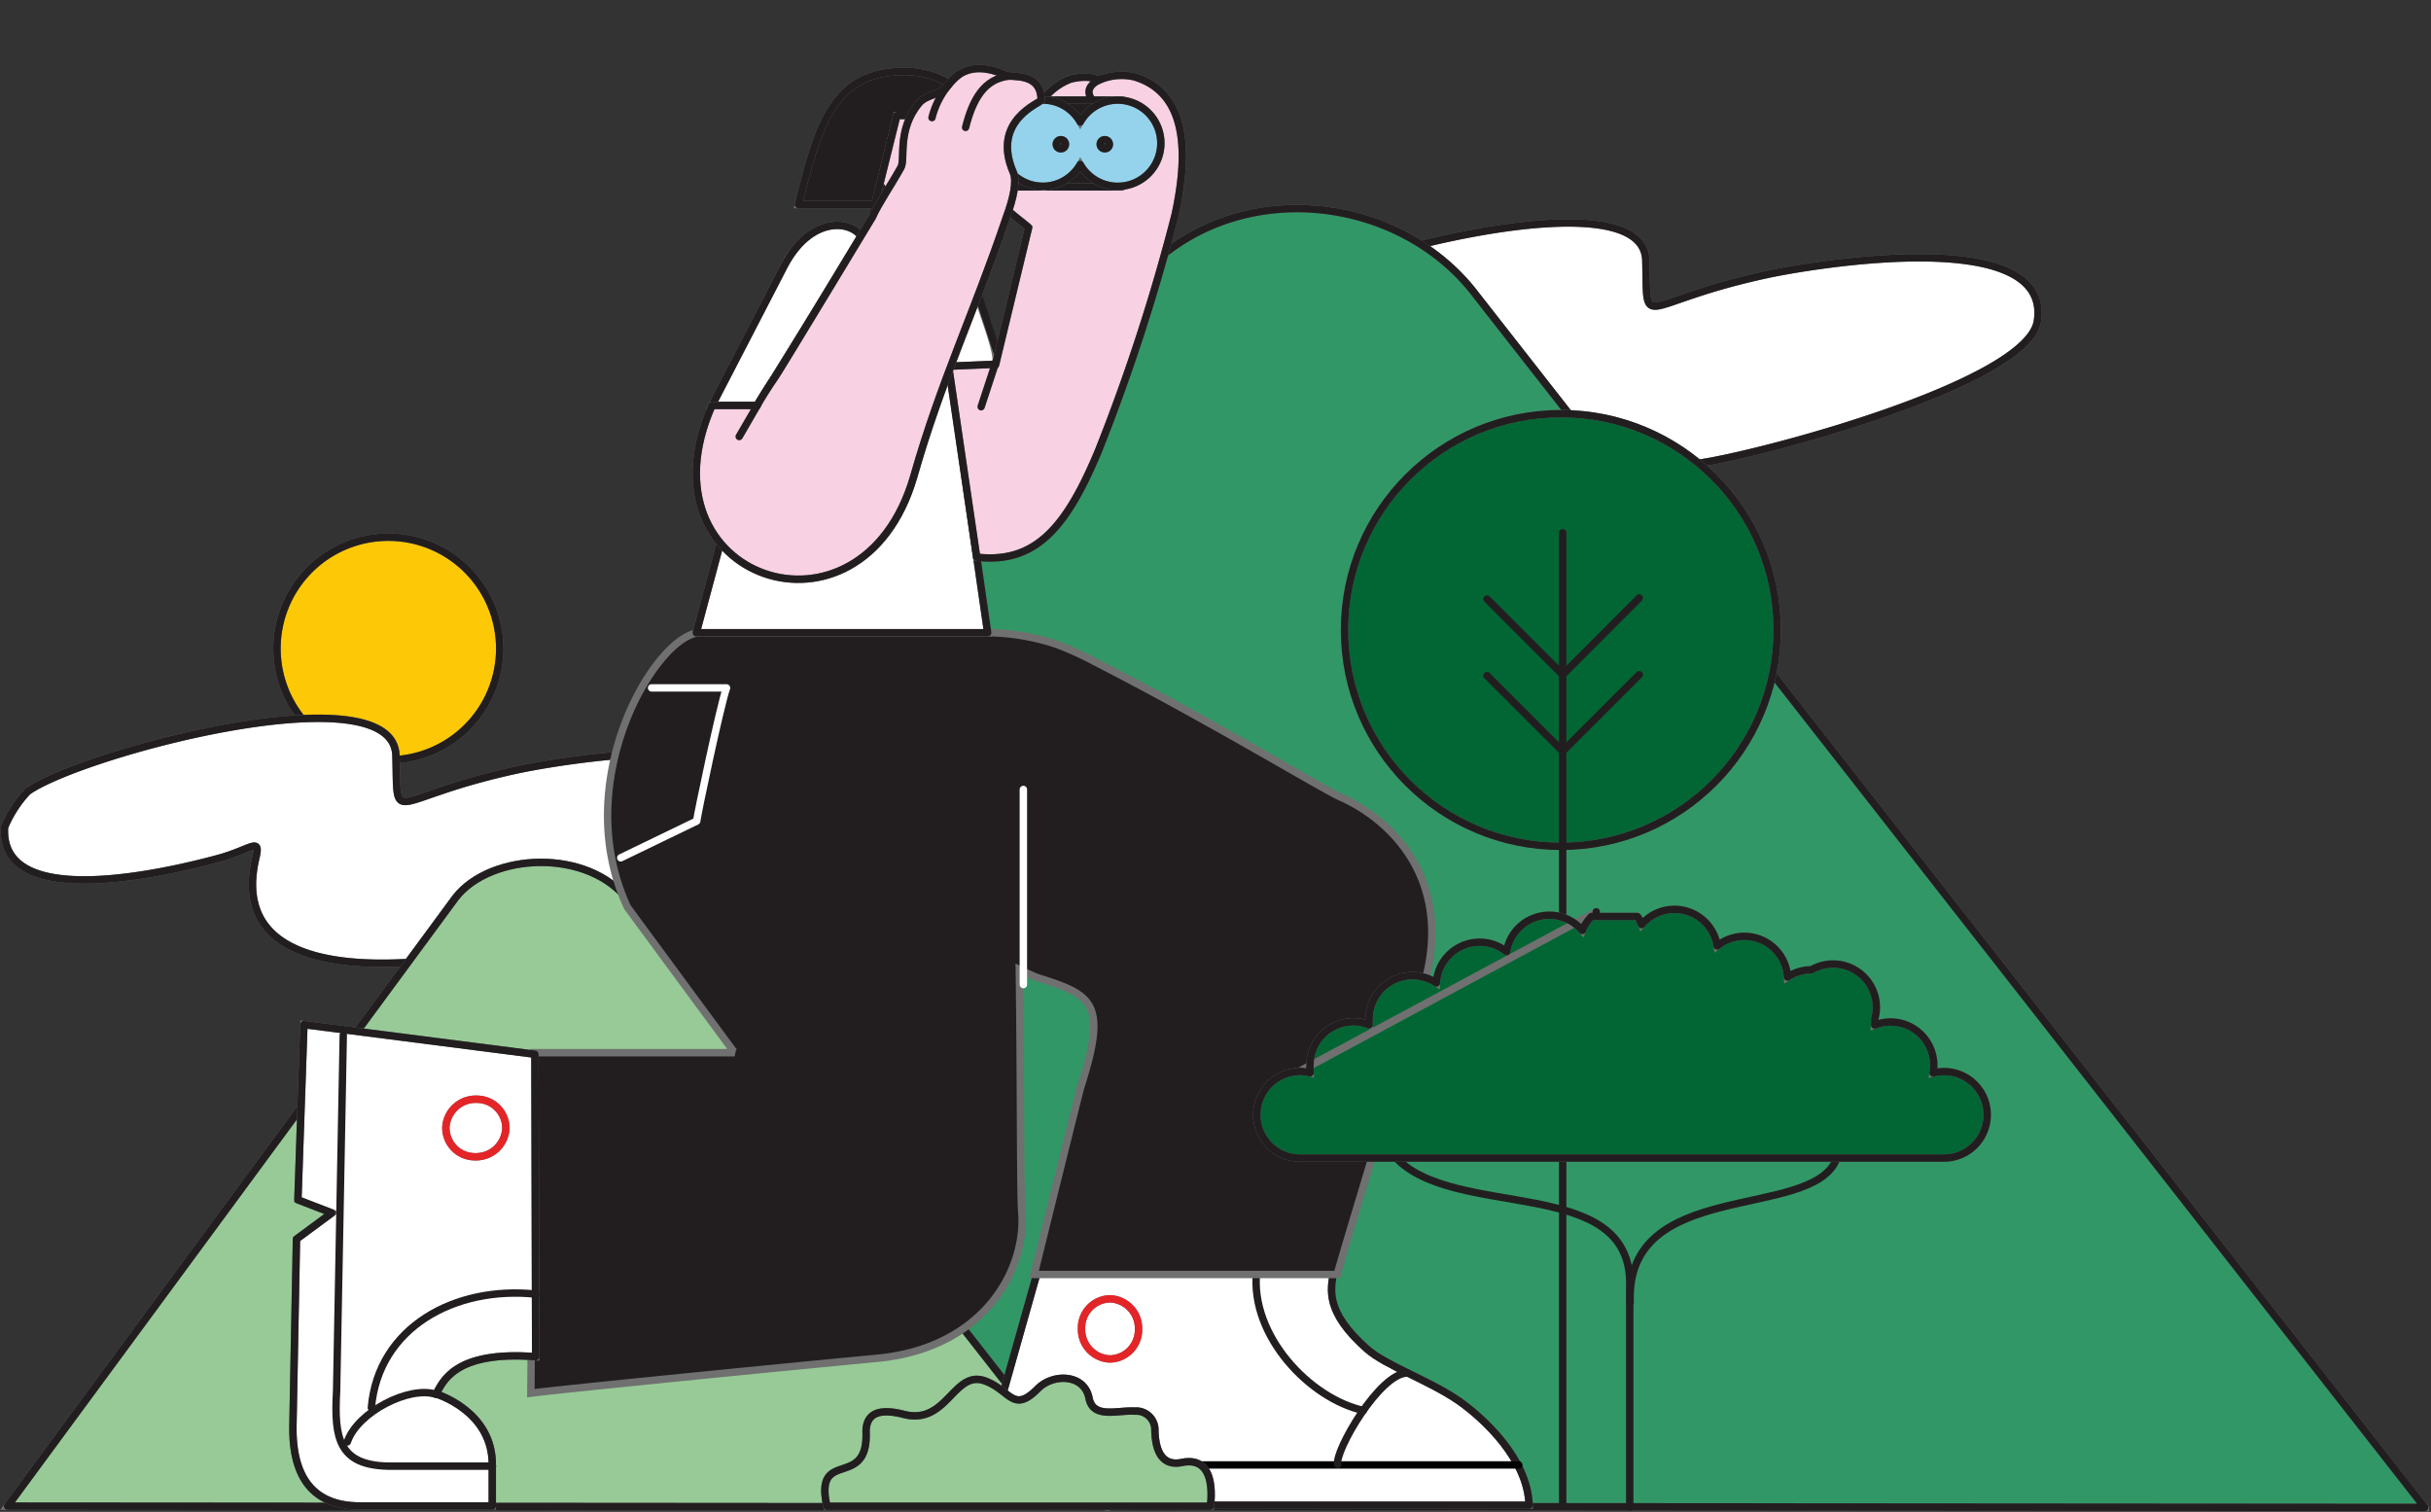 <svg id="_11" data-name="11" xmlns="http://www.w3.org/2000/svg" xmlns:xlink="http://www.w3.org/1999/xlink" width="328" height="204" viewBox="0 0 328 204">
  <rect x="0" y="0" width="328" height="204" fill="#333333" stroke="none"/>
  <defs>
    <clipPath id="clip-path">
      <rect id="Rectangle_1305" data-name="Rectangle 1305" width="327.755" height="195.351" fill="none" stroke="#707070" stroke-width="1"/>
    </clipPath>
  </defs>
  <g id="Group_1714" data-name="Group 1714" transform="translate(0 8.649)">
    <g id="Group_1713" data-name="Group 1713" transform="translate(0 0)" clip-path="url(#clip-path)">
      <path id="Path_4559" data-name="Path 4559" d="M32.747,30.269A15.026,15.026,0,1,1,17.721,45.3v-.017A15.008,15.008,0,0,1,32.73,30.269h.017" transform="translate(19.652 33.567)" fill="#fdc806" stroke="#707070" stroke-width="1" fill-rule="evenodd"/>
      <path id="Path_4560" data-name="Path 4560" d="M32.747,30.269A15.026,15.026,0,1,1,17.721,45.3v-.017A15.008,15.008,0,0,1,32.73,30.269Z" transform="translate(19.652 33.567)" fill="none" stroke="#221e20" stroke-linecap="round" stroke-linejoin="round" stroke-width="1"/>
      <path id="Path_4561" data-name="Path 4561" d="M83.388,20.042c7.16-5.114,49.381-16.42,49.7-4.832.264,9.982-1.236,5.73,16.207,1.94,5.627-1.236,38.588-6.932,36.631,6.226-1.27,8.535-38.271,18.253-45.855,19.223-9.893,1.27-29.629,2.063-25.873-13.668.671-2.858-.74-1.023-5.167.158-5.538,1.48-29.54,7.512-28.783-4.25a16.157,16.157,0,0,1,3.14-4.8" transform="translate(88.973 11.272)" fill="#fff" stroke="#707070" stroke-width="1" fill-rule="evenodd"/>
      <path id="Path_4562" data-name="Path 4562" d="M83.388,20.042c7.16-5.114,49.381-16.42,49.7-4.832.264,9.982-1.236,5.73,16.207,1.94,5.627-1.236,38.588-6.932,36.631,6.226-1.27,8.535-38.271,18.253-45.855,19.223-9.893,1.27-29.629,2.063-25.873-13.668.671-2.858-.74-1.023-5.167.158-5.538,1.48-29.54,7.512-28.783-4.25A16.157,16.157,0,0,1,83.388,20.042Z" transform="translate(88.973 11.272)" fill="none" stroke="#221e20" stroke-linecap="round" stroke-linejoin="round" stroke-width="1"/>
      <path id="Path_4563" data-name="Path 4563" d="M3.407,51.738c7.16-5.133,49.381-16.42,49.7-4.832.283,9.982-1.217,5.73,16.207,1.94,5.644-1.236,38.588-6.932,36.631,6.226-1.27,8.535-38.252,18.253-45.855,19.223-9.893,1.27-29.61,2.063-25.873-13.668.671-2.858-.74-1.023-5.148.158C23.547,62.266-.455,68.333.3,56.536a16.169,16.169,0,0,1,3.1-4.8" transform="translate(0.316 46.417)" fill="#fff" stroke="#707070" stroke-width="1" fill-rule="evenodd"/>
      <path id="Path_4564" data-name="Path 4564" d="M3.407,51.738c7.16-5.133,49.381-16.42,49.7-4.832.283,9.982-1.217,5.73,16.207,1.94,5.644-1.236,38.588-6.932,36.631,6.226-1.27,8.535-38.252,18.253-45.855,19.223-9.893,1.27-29.61,2.063-25.873-13.668.671-2.858-.74-1.023-5.148.158C23.547,62.266-.455,68.333.3,56.536A16.169,16.169,0,0,1,3.407,51.738Z" transform="translate(0.316 46.417)" fill="none" stroke="#221e20" stroke-linecap="round" stroke-linejoin="round" stroke-width="1"/>
      <path id="Path_4565" data-name="Path 4565" d="M14.986,184.287,135.813,20.058c12.133-15.573,35.96-13.493,46.772.917L310.536,184.5Z" transform="translate(16.619 10.252)" fill="#329766" stroke="#707070" stroke-width="1" fill-rule="evenodd"/>
      <path id="Path_4566" data-name="Path 4566" d="M14.986,184.287,135.813,20.058c12.133-15.573,35.96-13.493,46.772.917L310.536,184.5Z" transform="translate(16.619 10.252)" fill="none" stroke="#221e20" stroke-linecap="round" stroke-linejoin="round" stroke-width="1"/>
      <path id="Path_4567" data-name="Path 4567" d="M.486,137.936l60.441-82.1c4.743-6.1,17.97-6.755,23.384.46l63.967,81.743Z" transform="translate(0.539 56.639)" fill="#97ca97" stroke="#707070" stroke-width="1" fill-rule="evenodd"/>
      <path id="Path_4568" data-name="Path 4568" d="M.486,137.936l60.441-82.1c4.743-6.1,17.97-6.755,23.384.46l63.967,81.743Z" transform="translate(0.539 56.639)" fill="none" stroke="#221e20" stroke-linecap="round" stroke-linejoin="round" stroke-width="1"/>
      <path id="Path_4569" data-name="Path 4569" d="M115.206,22.366A29.188,29.188,0,1,1,86.018,51.554a29.187,29.187,0,0,1,29.188-29.188" transform="translate(95.39 24.803)" fill="#026634" stroke="#707070" stroke-width="1"/>
      <circle id="Ellipse_63" data-name="Ellipse 63" cx="29.188" cy="29.188" r="29.188" transform="translate(181.409 47.169)" fill="none" stroke="#221e20" stroke-linecap="round" stroke-linejoin="round" stroke-width="1"/>
      <line id="Line_823" data-name="Line 823" y1="131.16" transform="translate(210.844 63.237)" fill="none" stroke="#221e20" stroke-linecap="round" stroke-linejoin="round" stroke-width="1"/>
      <line id="Line_824" data-name="Line 824" x1="10.212" y1="10.212" transform="translate(200.632 82.512)" fill="none" stroke="#221e20" stroke-linecap="round" stroke-linejoin="round" stroke-width="1"/>
      <line id="Line_825" data-name="Line 825" x1="10.212" y1="10.212" transform="translate(200.632 72.177)" fill="none" stroke="#221e20" stroke-linecap="round" stroke-linejoin="round" stroke-width="1"/>
      <line id="Line_826" data-name="Line 826" y1="10.334" x2="10.334" transform="translate(210.844 82.39)" fill="none" stroke="#221e20" stroke-linecap="round" stroke-linejoin="round" stroke-width="1"/>
      <line id="Line_827" data-name="Line 827" y1="10.353" x2="10.334" transform="translate(210.844 72.036)" fill="none" stroke="#221e20" stroke-linecap="round" stroke-linejoin="round" stroke-width="1"/>
      <path id="Path_4570" data-name="Path 4570" d="M62.135,108.86l8.906-31.552h39.982c-.371,2.24-1.2,5.291,4.515,10.336,2.556,2.257,8.341,4.214,12.346,6.966,3.526,2.47,9.364,7.972,9.522,14.109H91.093l-3.174-4.657-1.94,4.8Z" transform="translate(68.905 85.731)" fill="#fff" stroke="#707070" stroke-width="1" fill-rule="evenodd"/>
      <path id="Path_4571" data-name="Path 4571" d="M62.135,108.86l8.906-31.552h39.982c-.371,2.24-1.2,5.291,4.515,10.336,2.556,2.257,8.341,4.214,12.346,6.966,3.526,2.47,9.364,7.972,9.522,14.109H91.093l-3.174-4.657-1.94,4.8Z" transform="translate(68.905 85.731)" fill="none" stroke="#221e20" stroke-linecap="round" stroke-linejoin="round" stroke-width="1"/>
      <line id="Line_828" data-name="Line 828" x1="72.185" transform="translate(132.732 189.018)" fill="none" stroke="#000" stroke-linecap="round" stroke-linejoin="round" stroke-width="1"/>
      <path id="Path_4572" data-name="Path 4572" d="M73.039,79a3.917,3.917,0,0,0-3.847,3.984l0,.055a3.987,3.987,0,0,0,3.845,4.075,3.935,3.935,0,0,0,3.847-4.018l0-.04A3.984,3.984,0,0,0,73.039,79" transform="translate(76.731 87.604)" fill="#fff" stroke="#707070" stroke-width="1" fill-rule="evenodd"/>
      <path id="Path_4573" data-name="Path 4573" d="M73.039,79a3.917,3.917,0,0,0-3.847,3.984l0,.055a3.987,3.987,0,0,0,3.845,4.075,3.935,3.935,0,0,0,3.847-4.018l0-.04A3.984,3.984,0,0,0,73.039,79Z" transform="translate(76.731 87.604)" fill="none" stroke="#e42528" stroke-linecap="round" stroke-linejoin="round" stroke-width="1"/>
      <path id="Path_4574" data-name="Path 4574" d="M95.031,83.747c-3.739-.089-9.893,10.583-9.435,12.346" transform="translate(94.895 92.872)" fill="none" stroke="#221e20" stroke-linecap="round" stroke-linejoin="round" stroke-width="1"/>
      <path id="Path_4575" data-name="Path 4575" d="M94.832,95.932c-7.2-1.588-15.273-10.053-14.408-18.624" transform="translate(89.116 85.731)" fill="none" stroke="#221e20" stroke-linecap="round" stroke-linejoin="round" stroke-width="1"/>
      <path id="Path_4576" data-name="Path 4576" d="M95.9,36.382H56.818c-5.732,0-17.867,19.736-9.824,37.035,0,0,14.425,19.613,14.461,19.63H34.383l-.422,45.942c2.662-.369,27.442-2.875,46.735-4.707,14.569-1.394,20.124-12.1,19.506-19.736-.211-2.592-.122-17.5-.333-32.733,1.2.582,2.079.97,2.486,1.111,7.424,2.362,9.452,3.351,5.785,14.813-.177.548-6.245,25.116-6.278,25.238h40.9c.671-2.592,6.051-20.229,11.622-38.8,4.2-14.022-3.986-22.435-11.182-25.626-2.5-1.111-17.635-10.317-33-18.183A43.851,43.851,0,0,0,105.052,38a30.139,30.139,0,0,0-9.206-1.622" transform="translate(37.661 40.346)" fill="#221e20" stroke="#707070" stroke-width="1" fill-rule="evenodd"/>
      <path id="Path_4577" data-name="Path 4577" d="M43.877,39.911H53.983c-.865,2.451-3.969,17.249-4.022,17.97L39.714,62.837" transform="translate(44.041 44.259)" fill="none" stroke="#fff" stroke-linecap="round" stroke-linejoin="round" stroke-width="1"/>
      <path id="Path_4578" data-name="Path 4578" d="M55.678,14.68a9.336,9.336,0,0,1,6.1-4.2c6.915,0,1.765,5.732,7.39,5.732.671,0,2.046,0,2.434-.618.723-3.933,4.127-4.427,5.416-2.592a17.766,17.766,0,0,1,4.355,6.825c.105.882,2.893,7.778,2.345,8.818,0,.089-3.845,3.368-3.862,3.528l-19.4,16.56,2.259-14.514H45.644Z" transform="translate(50.617 11.625)" fill="#fff" stroke="#707070" stroke-width="1" fill-rule="evenodd"/>
      <path id="Path_4579" data-name="Path 4579" d="M62,13.291c.776-3.016-.4-5.519-2.839-6.015a1.661,1.661,0,0,0-1.765.529l-2.079,9.718c-.5,2.575,4.5,3.809,5.555,1.763Z" transform="translate(61.311 7.988)" fill="#fff" stroke="#707070" stroke-width="1" fill-rule="evenodd"/>
      <path id="Path_4580" data-name="Path 4580" d="M62,13.291c.776-3.016-.4-5.519-2.839-6.015a1.661,1.661,0,0,0-1.765.529l-2.079,9.718c-.5,2.575,4.5,3.809,5.555,1.763Z" transform="translate(61.311 7.988)" fill="none" stroke="#221e20" stroke-linecap="round" stroke-linejoin="round" stroke-width="1"/>
      <line id="Line_829" data-name="Line 829" x1="2.611" y2="19.947" transform="translate(111.427 40.873)" fill="none" stroke="#221e20" stroke-linecap="round" stroke-linejoin="round" stroke-width="1"/>
      <path id="Path_4581" data-name="Path 4581" d="M78.6,19.1,83.859,55.55H44.548L54.319,19.1Z" transform="translate(49.402 21.177)" fill="#fff" stroke="#707070" stroke-width="1" fill-rule="evenodd"/>
      <path id="Path_4582" data-name="Path 4582" d="M78.6,19.1,83.859,55.55H44.548L54.319,19.1Z" transform="translate(49.402 21.177)" fill="none" stroke="#221e20" stroke-linecap="round" stroke-linejoin="round" stroke-width="1"/>
      <path id="Path_4583" data-name="Path 4583" d="M70.437,5.915A7.057,7.057,0,0,0,66.2,1.84c-4.6-.81-9.083.546-10.458,6.032A9.909,9.909,0,0,0,60.685,18c7.249,3.44,13.843-4.25,9.752-12.08" transform="translate(61.695 1.802)" fill="#f8d1e2" stroke="#707070" stroke-width="1" fill-rule="evenodd"/>
      <path id="Path_4584" data-name="Path 4584" d="M70.437,5.915A7.057,7.057,0,0,0,66.2,1.84c-4.6-.81-9.083.546-10.458,6.032A9.909,9.909,0,0,0,60.685,18C67.934,21.435,74.529,13.745,70.437,5.915Z" transform="translate(61.695 1.802)" fill="none" stroke="#221e20" stroke-linecap="round" stroke-linejoin="round" stroke-width="1"/>
      <path id="Path_4585" data-name="Path 4585" d="M62.48,7.224c-.211-.529-.759-.812-1.552-.335l-.441.352" transform="translate(67.078 7.369)" fill="none" stroke="#221e20" stroke-linecap="round" stroke-linejoin="round" stroke-width="1"/>
      <path id="Path_4586" data-name="Path 4586" d="M62.187,5.362a.617.617,0,1,0,.209,0,.579.579,0,0,0-.209,0" transform="translate(68.394 5.935)" fill="#221e20" stroke="#707070" stroke-width="1" fill-rule="evenodd"/>
      <path id="Path_4587" data-name="Path 4587" d="M62.187,5.362a.617.617,0,1,0,.209,0A.579.579,0,0,0,62.187,5.362Z" transform="translate(68.394 5.935)" fill="none" stroke="#221e20" stroke-linecap="round" stroke-linejoin="round" stroke-width="1"/>
      <path id="Path_4588" data-name="Path 4588" d="M60.395,5.357a.617.617,0,1,0,.6.635V5.975a.618.618,0,0,0-.6-.618" transform="translate(66.271 5.94)" fill="#221e20" stroke="#707070" stroke-width="1" fill-rule="evenodd"/>
      <path id="Path_4589" data-name="Path 4589" d="M60.395,5.357a.617.617,0,1,0,.6.635V5.975A.618.618,0,0,0,60.395,5.357Z" transform="translate(66.271 5.94)" fill="none" stroke="#221e20" stroke-linecap="round" stroke-linejoin="round" stroke-width="1"/>
      <path id="Path_4590" data-name="Path 4590" d="M65.745,11.864C64.123,9.5,58.8,9.2,55.34,15.692L45.552,34.615h6.084Z" transform="translate(50.515 11.444)" fill="#fff" stroke="#707070" stroke-width="1" fill-rule="evenodd"/>
      <path id="Path_4591" data-name="Path 4591" d="M65.745,11.864C64.123,9.5,58.8,9.2,55.34,15.692L45.552,34.615h6.084Z" transform="translate(50.515 11.444)" fill="none" stroke="#221e20" stroke-linecap="round" stroke-linejoin="round" stroke-width="1"/>
      <path id="Path_4592" data-name="Path 4592" d="M51.079,18.435C53.8,7.306,55.946.518,65.329.465c7.337,0,10.281,5.96,9.788,5.96H64.359l-2.98,12.011Z" transform="translate(56.645 0.515)" fill="#221e20" stroke="#707070" stroke-width="1" fill-rule="evenodd"/>
      <path id="Path_4593" data-name="Path 4593" d="M51.079,18.435C53.8,7.306,55.946.518,65.329.465c7.337,0,10.281,5.96,9.788,5.96H64.359l-2.98,12.011Z" transform="translate(56.645 0.515)" fill="none" stroke="#221e20" stroke-linecap="round" stroke-linejoin="round" stroke-width="1"/>
      <path id="Path_4594" data-name="Path 4594" d="M57.995,14.5c.371-.458.424-4.022,4.338-3.246,3.634.723,4.6,5.416,7.9,15.326L72,33.121" transform="translate(64.314 12.354)" fill="none" stroke="#221e20" stroke-linecap="round" stroke-linejoin="round" stroke-width="1"/>
      <path id="Path_4595" data-name="Path 4595" d="M80.881,1.416s-.917-.865-3.739-.194a8.233,8.233,0,0,0-3.756,2.858c-2.946,3.9-8.624,8.113-6.65,12.54.8,1.763,3.986,3.9,4.745,4.638L67.036,39.7l-6.348.266,3.773,25.765c8.025.936,12.2-4.144,16.49-14.461a261.4,261.4,0,0,0,10.3-31.746C93.014,11.4,93.014,3.162,85.837.939a7.5,7.5,0,0,0-4.956.477" transform="translate(67.301 0.798)" fill="#f8d1e2" stroke="#707070" stroke-width="1" fill-rule="evenodd"/>
      <path id="Path_4596" data-name="Path 4596" d="M80.881,1.416s-.917-.865-3.739-.194a8.233,8.233,0,0,0-3.756,2.858c-2.946,3.9-8.624,8.113-6.65,12.54.8,1.763,3.986,3.9,4.745,4.638L67.036,39.7l-6.348.266L64.48,65.735c8.006.936,12.186-4.144,16.471-14.461a261.4,261.4,0,0,0,10.3-31.746C93.014,11.4,93.014,3.162,85.837.939A7.5,7.5,0,0,0,80.881,1.416Z" transform="translate(67.301 0.798)" fill="none" stroke="#221e20" stroke-linecap="round" stroke-linejoin="round" stroke-width="1"/>
      <path id="Path_4597" data-name="Path 4597" d="M20.226,61.453l31.164,4,.105,40.81c-11.112-.863-12.557,3.528-13.438,5.028,0,0,7.759,2.309,7.582,9.735v5.378H27.774c-6.013,0-9.206-3.526-9.028-11l.475-25.008L24,86.866,19.414,85.1Z" transform="translate(20.78 68.149)" fill="#fff" stroke="#707070" stroke-width="1" fill-rule="evenodd"/>
      <path id="Path_4598" data-name="Path 4598" d="M20.226,61.453l31.164,4,.105,40.81c-11.112-.863-12.557,3.528-13.438,5.028,0,0,7.759,2.309,7.582,9.735v5.378H27.774c-6.013,0-9.206-3.526-9.028-11l.475-25.008L24,86.866,19.414,85.1Z" transform="translate(20.78 68.149)" fill="none" stroke="#221e20" stroke-linecap="round" stroke-linejoin="round" stroke-width="1"/>
      <path id="Path_4599" data-name="Path 4599" d="M42.6,120.287H28.488c-6.631-.158-7.265-3.828-6.913-10.106l.9-48.059" transform="translate(23.841 68.891)" fill="none" stroke="#221e20" stroke-linecap="round" stroke-linejoin="round" stroke-width="1"/>
      <path id="Path_4600" data-name="Path 4600" d="M36.62,70.2a3.913,3.913,0,0,0-3.862-3.967l-.053,0a4.022,4.022,0,0,0-4.18,3.792,3.915,3.915,0,0,0,3.862,3.969h.053A4.04,4.04,0,0,0,36.62,70.2" transform="translate(31.634 73.441)" fill="#fff" stroke="#707070" stroke-width="1" fill-rule="evenodd"/>
      <path id="Path_4601" data-name="Path 4601" d="M36.62,70.2a3.913,3.913,0,0,0-3.862-3.967l-.053,0a4.022,4.022,0,0,0-4.18,3.792,3.915,3.915,0,0,0,3.862,3.969h.053A4.04,4.04,0,0,0,36.62,70.2Z" transform="translate(31.634 73.441)" fill="none" stroke="#e42528" stroke-linecap="round" stroke-linejoin="round" stroke-width="1"/>
      <path id="Path_4602" data-name="Path 4602" d="M34.195,85.236c-3.528-1.2-10.583,2.328-11.975,6.42" transform="translate(24.641 94.259)" fill="none" stroke="#221e20" stroke-linecap="round" stroke-linejoin="round" stroke-width="1"/>
      <path id="Path_4603" data-name="Path 4603" d="M23.759,94.1c.917-10.811,11.251-16.473,22.186-15.326" transform="translate(26.348 87.195)" fill="none" stroke="#221e20" stroke-linecap="round" stroke-linejoin="round" stroke-width="1"/>
      <path id="Path_4604" data-name="Path 4604" d="M81.375,2.3h-12.2a6.068,6.068,0,0,0-6.209,5.838,6.071,6.071,0,0,0,6.209,5.873h12.2Z" transform="translate(69.822 2.554)" fill="#221e20" stroke="#707070" stroke-width="1" fill-rule="evenodd"/>
      <path id="Path_4605" data-name="Path 4605" d="M81.375,2.3h-12.2a6.068,6.068,0,0,0-6.209,5.838,6.071,6.071,0,0,0,6.209,5.873h12.2Z" transform="translate(69.822 2.554)" fill="none" stroke="#221e20" stroke-linecap="round" stroke-linejoin="round" stroke-width="1"/>
      <path id="Path_4606" data-name="Path 4606" d="M59.149,7.472a.916.916,0,0,1,.793,1.006.81.81,0,1,1-1.586,0A.916.916,0,0,1,59.149,7.472Z" transform="translate(64.695 8.286)" fill="none" stroke="#221e20" stroke-linecap="round" stroke-linejoin="round" stroke-width="1"/>
      <path id="Path_4607" data-name="Path 4607" d="M75.753,2.3H64.219a5.856,5.856,0,1,0,0,11.711H75.753Z" transform="translate(64.703 2.555)" fill="#fff" stroke="#707070" stroke-width="1" fill-rule="evenodd"/>
      <path id="Path_4608" data-name="Path 4608" d="M75.753,2.3H64.219a5.856,5.856,0,1,0,0,11.711H75.753Z" transform="translate(64.703 2.555)" fill="none" stroke="#221e20" stroke-linecap="round" stroke-linejoin="round" stroke-width="1"/>
      <path id="Path_4609" data-name="Path 4609" d="M79.885,2.3A5.82,5.82,0,1,1,74.823,11a5.815,5.815,0,1,1-5.051-8.7h.006A5.768,5.768,0,0,1,74.823,5.25,5.818,5.818,0,0,1,79.885,2.3" transform="translate(70.925 2.555)" fill="#95d3ed" stroke="#707070" stroke-width="1" fill-rule="evenodd"/>
      <path id="Path_4610" data-name="Path 4610" d="M79.885,2.3A5.82,5.82,0,1,1,74.823,11a5.815,5.815,0,1,1-5.051-8.7h.006A5.768,5.768,0,0,1,74.823,5.25,5.818,5.818,0,0,1,79.885,2.3Z" transform="translate(70.925 2.555)" fill="none" stroke="#221e20" stroke-linecap="round" stroke-linejoin="round" stroke-width="1"/>
      <line id="Line_830" data-name="Line 830" y1="26.33" transform="translate(138.076 97.874)" fill="none" stroke="#fff" stroke-linecap="round" stroke-linejoin="round" stroke-width="1"/>
      <path id="Path_4611" data-name="Path 4611" d="M71.014,4.838a.609.609,0,1,0,0,1.217.6.6,0,0,0,.6-.6.618.618,0,0,0-.6-.618" transform="translate(78.066 5.365)" fill="#221e20" stroke="#707070" stroke-width="1" fill-rule="evenodd"/>
      <path id="Path_4612" data-name="Path 4612" d="M71.014,4.838a.609.609,0,1,0,0,1.217.6.6,0,0,0,.6-.6A.618.618,0,0,0,71.014,4.838Z" transform="translate(78.066 5.365)" fill="none" stroke="#221e20" stroke-linecap="round" stroke-linejoin="round" stroke-width="1"/>
      <path id="Path_4613" data-name="Path 4613" d="M68.178,4.838a.618.618,0,0,0-.6.618.6.6,0,0,0,.6.6.609.609,0,1,0,0-1.217" transform="translate(74.942 5.365)" fill="#221e20" stroke="#707070" stroke-width="1" fill-rule="evenodd"/>
      <path id="Path_4614" data-name="Path 4614" d="M68.178,4.838a.618.618,0,0,0-.6.618.6.6,0,0,0,.6.6.609.609,0,1,0,0-1.217Z" transform="translate(74.942 5.365)" fill="none" stroke="#221e20" stroke-linecap="round" stroke-linejoin="round" stroke-width="1"/>
      <path id="Path_4615" data-name="Path 4615" d="M86.42,1.228c.706.283,4.657-.458,4.657,3.315,0,.371-6.827,2.664-3.758,9.754.512,1.181,0,3.526-.915,6-4.41,13.05-8.82,22.064-12.523,35.061-7.054,24.285-37.565,13.757-27.212-9.613h6.084c.335-.635,1.516-2.539,2.5-3.95.46-.635,12.875-21.163,13.069-21.5.776-1.763,2.328-3.969,3.845-6.683.6-1.078-.546-5.116,2.434-8.661.97-1.181,2.98-1.109,3.828-2.292,1.852-2.609,4.5-3.033,7.989-1.428" transform="translate(49.399 0.316)" fill="#f8d1e2" stroke="#707070" stroke-width="1" fill-rule="evenodd"/>
      <path id="Path_4616" data-name="Path 4616" d="M86.42,1.228c.706.283,4.657-.458,4.657,3.315,0,.371-6.827,2.664-3.758,9.754.512,1.181,0,3.526-.915,6-4.41,13.05-8.82,22.064-12.523,35.061-7.054,24.285-37.565,13.757-27.212-9.613h6.084c.335-.635,1.516-2.539,2.5-3.95.46-.635,12.875-21.163,13.069-21.5.776-1.763,2.328-3.969,3.845-6.683.6-1.078-.546-5.116,2.434-8.661.97-1.181,2.98-1.109,3.828-2.292C80.283.047,82.927-.377,86.42,1.228Z" transform="translate(49.399 0.316)" fill="none" stroke="#221e20" stroke-linecap="round" stroke-linejoin="round" stroke-width="1"/>
      <path id="Path_4617" data-name="Path 4617" d="M67.754.766c-3.528.318-5.045,3.246-5.979,6.93" transform="translate(68.506 0.849)" fill="none" stroke="#221e20" stroke-linecap="round" stroke-linejoin="round" stroke-width="1"/>
      <path id="Path_4618" data-name="Path 4618" d="M63.153.707a11.256,11.256,0,0,0-3.528,5.732" transform="translate(66.122 0.784)" fill="none" stroke="#221e20" stroke-linecap="round" stroke-linejoin="round" stroke-width="1"/>
      <path id="Path_4619" data-name="Path 4619" d="M71.274.958c-.74.352-2.2,1.164-1.341,2.558" transform="translate(77.26 1.062)" fill="none" stroke="#221e20" stroke-linecap="round" stroke-linejoin="round" stroke-width="1"/>
      <line id="Line_831" data-name="Line 831" x1="1.976" y2="6.015" transform="translate(132.379 40.22)" fill="none" stroke="#221e20" stroke-linecap="round" stroke-linejoin="round" stroke-width="1"/>
      <line id="Line_832" data-name="Line 832" x1="2.434" y2="4.197" transform="translate(99.735 46.058)" fill="none" stroke="#221e20" stroke-linecap="round" stroke-linejoin="round" stroke-width="1"/>
      <path id="Path_4620" data-name="Path 4620" d="M89.213,69.874c7.866,8.818,32.1,2.292,31.746,17.477v29.878" transform="translate(98.934 77.487)" fill="none" stroke="#221e20" stroke-linecap="round" stroke-linejoin="round" stroke-width="1"/>
      <path id="Path_4621" data-name="Path 4621" d="M104.3,89.47c-.652-16.825,24.356-11.024,27.813-19.276.089-.194,0-.124.3-.194" transform="translate(115.647 77.627)" fill="none" stroke="#221e20" stroke-linecap="round" stroke-linejoin="round" stroke-width="1"/>
      <path id="Path_4622" data-name="Path 4622" d="M126.242,54.407,86.155,75.941a5.624,5.624,0,0,1,1.464.194,6.581,6.581,0,0,1,0-1.04,5.837,5.837,0,0,1,5.838-5.838,5.645,5.645,0,0,1,2.134.4,6.222,6.222,0,0,1,0-.793A5.855,5.855,0,0,1,104.673,64a5.837,5.837,0,0,1,5.819-5.485,5.718,5.718,0,0,1,3.651,1.286,5.837,5.837,0,0,1,10.212-2.875,5.821,5.821,0,0,1,.865-1.464l.194-.23.194-.194h6.156l.087.089.089.124.141.247v.089a1.866,1.866,0,0,1,.141.264l.124.283a5.837,5.837,0,0,1,10.212,2.875,5.838,5.838,0,0,1,9.488,4.2,5.753,5.753,0,0,1,3.227-.97,5.837,5.837,0,0,1,8.535,6.65,5.533,5.533,0,0,1,0,.793,5.836,5.836,0,0,1,7.972,5.433,6.619,6.619,0,0,1-.089,1.04,5.834,5.834,0,1,1,1.466,11.481H86.207a5.838,5.838,0,0,1,0-11.675Z" transform="translate(89.134 59.974)" fill="#026634" stroke="#707070" stroke-width="1" fill-rule="evenodd"/>
      <path id="Path_4623" data-name="Path 4623" d="M126.242,54.407h0M86.155,75.941a5.624,5.624,0,0,1,1.464.194,6.581,6.581,0,0,1,0-1.04,5.837,5.837,0,0,1,5.838-5.838,5.645,5.645,0,0,1,2.134.4,6.222,6.222,0,0,1,0-.793A5.855,5.855,0,0,1,104.673,64a5.837,5.837,0,0,1,5.819-5.485,5.718,5.718,0,0,1,3.651,1.286,5.837,5.837,0,0,1,10.212-2.875,5.821,5.821,0,0,1,.865-1.464l.194-.23.194-.194h6.156l.087.089.089.124.141.247v.089a1.866,1.866,0,0,1,.141.264l.124.283a5.837,5.837,0,0,1,10.212,2.875,5.838,5.838,0,0,1,9.488,4.2,5.753,5.753,0,0,1,3.227-.97,5.837,5.837,0,0,1,8.535,6.65,5.533,5.533,0,0,1,0,.793,5.836,5.836,0,0,1,7.972,5.433,6.619,6.619,0,0,1-.089,1.04,5.834,5.834,0,1,1,1.466,11.481H86.207a5.838,5.838,0,0,1,0-11.675Z" transform="translate(89.134 59.974)" fill="none" stroke="#221e20" stroke-linecap="round" stroke-linejoin="round" stroke-width="1"/>
      <path id="Path_4624" data-name="Path 4624" d="M104.775,101.349H53.048c-1.765-7.883,5.5-2.257,5.289-9.893-.105-3.351,2.875-3.069,5.08-2.505,5.8,1.5,6.719-5.943,10.863-4.549,3.528,1.234,3.828,4.513,7.232,1.076,2.063-2.082,6.259-1.976,6.9,1.27.546,2.839,3.809,1.622,6.137,1.763a2.526,2.526,0,0,1,2.75,2.417c.019,1.8.371,5.184,3.634,4.515s4.127,1.974,3.933,5.1Z" transform="translate(58.522 93.242)" fill="#97ca97" stroke="#707070" stroke-width="1" fill-rule="evenodd"/>
      <path id="Path_4625" data-name="Path 4625" d="M104.775,101.349H53.048c-1.765-7.883,5.5-2.257,5.289-9.893-.105-3.351,2.875-3.069,5.08-2.505,5.819,1.5,6.719-5.943,10.863-4.549,3.528,1.234,3.828,4.513,7.232,1.076,2.063-2.082,6.259-1.976,6.9,1.27.546,2.839,3.826,1.622,6.137,1.763a2.526,2.526,0,0,1,2.75,2.417c.019,1.8.371,5.184,3.634,4.515s4.127,1.974,3.933,5.1Z" transform="translate(58.522 93.242)" fill="none" stroke="#221e20" stroke-linecap="round" stroke-linejoin="round" stroke-width="1"/>
    </g>
  </g>
  <rect id="Rectangle_1306" data-name="Rectangle 1306" width="328" height="203.937" fill="none"/>
</svg>
